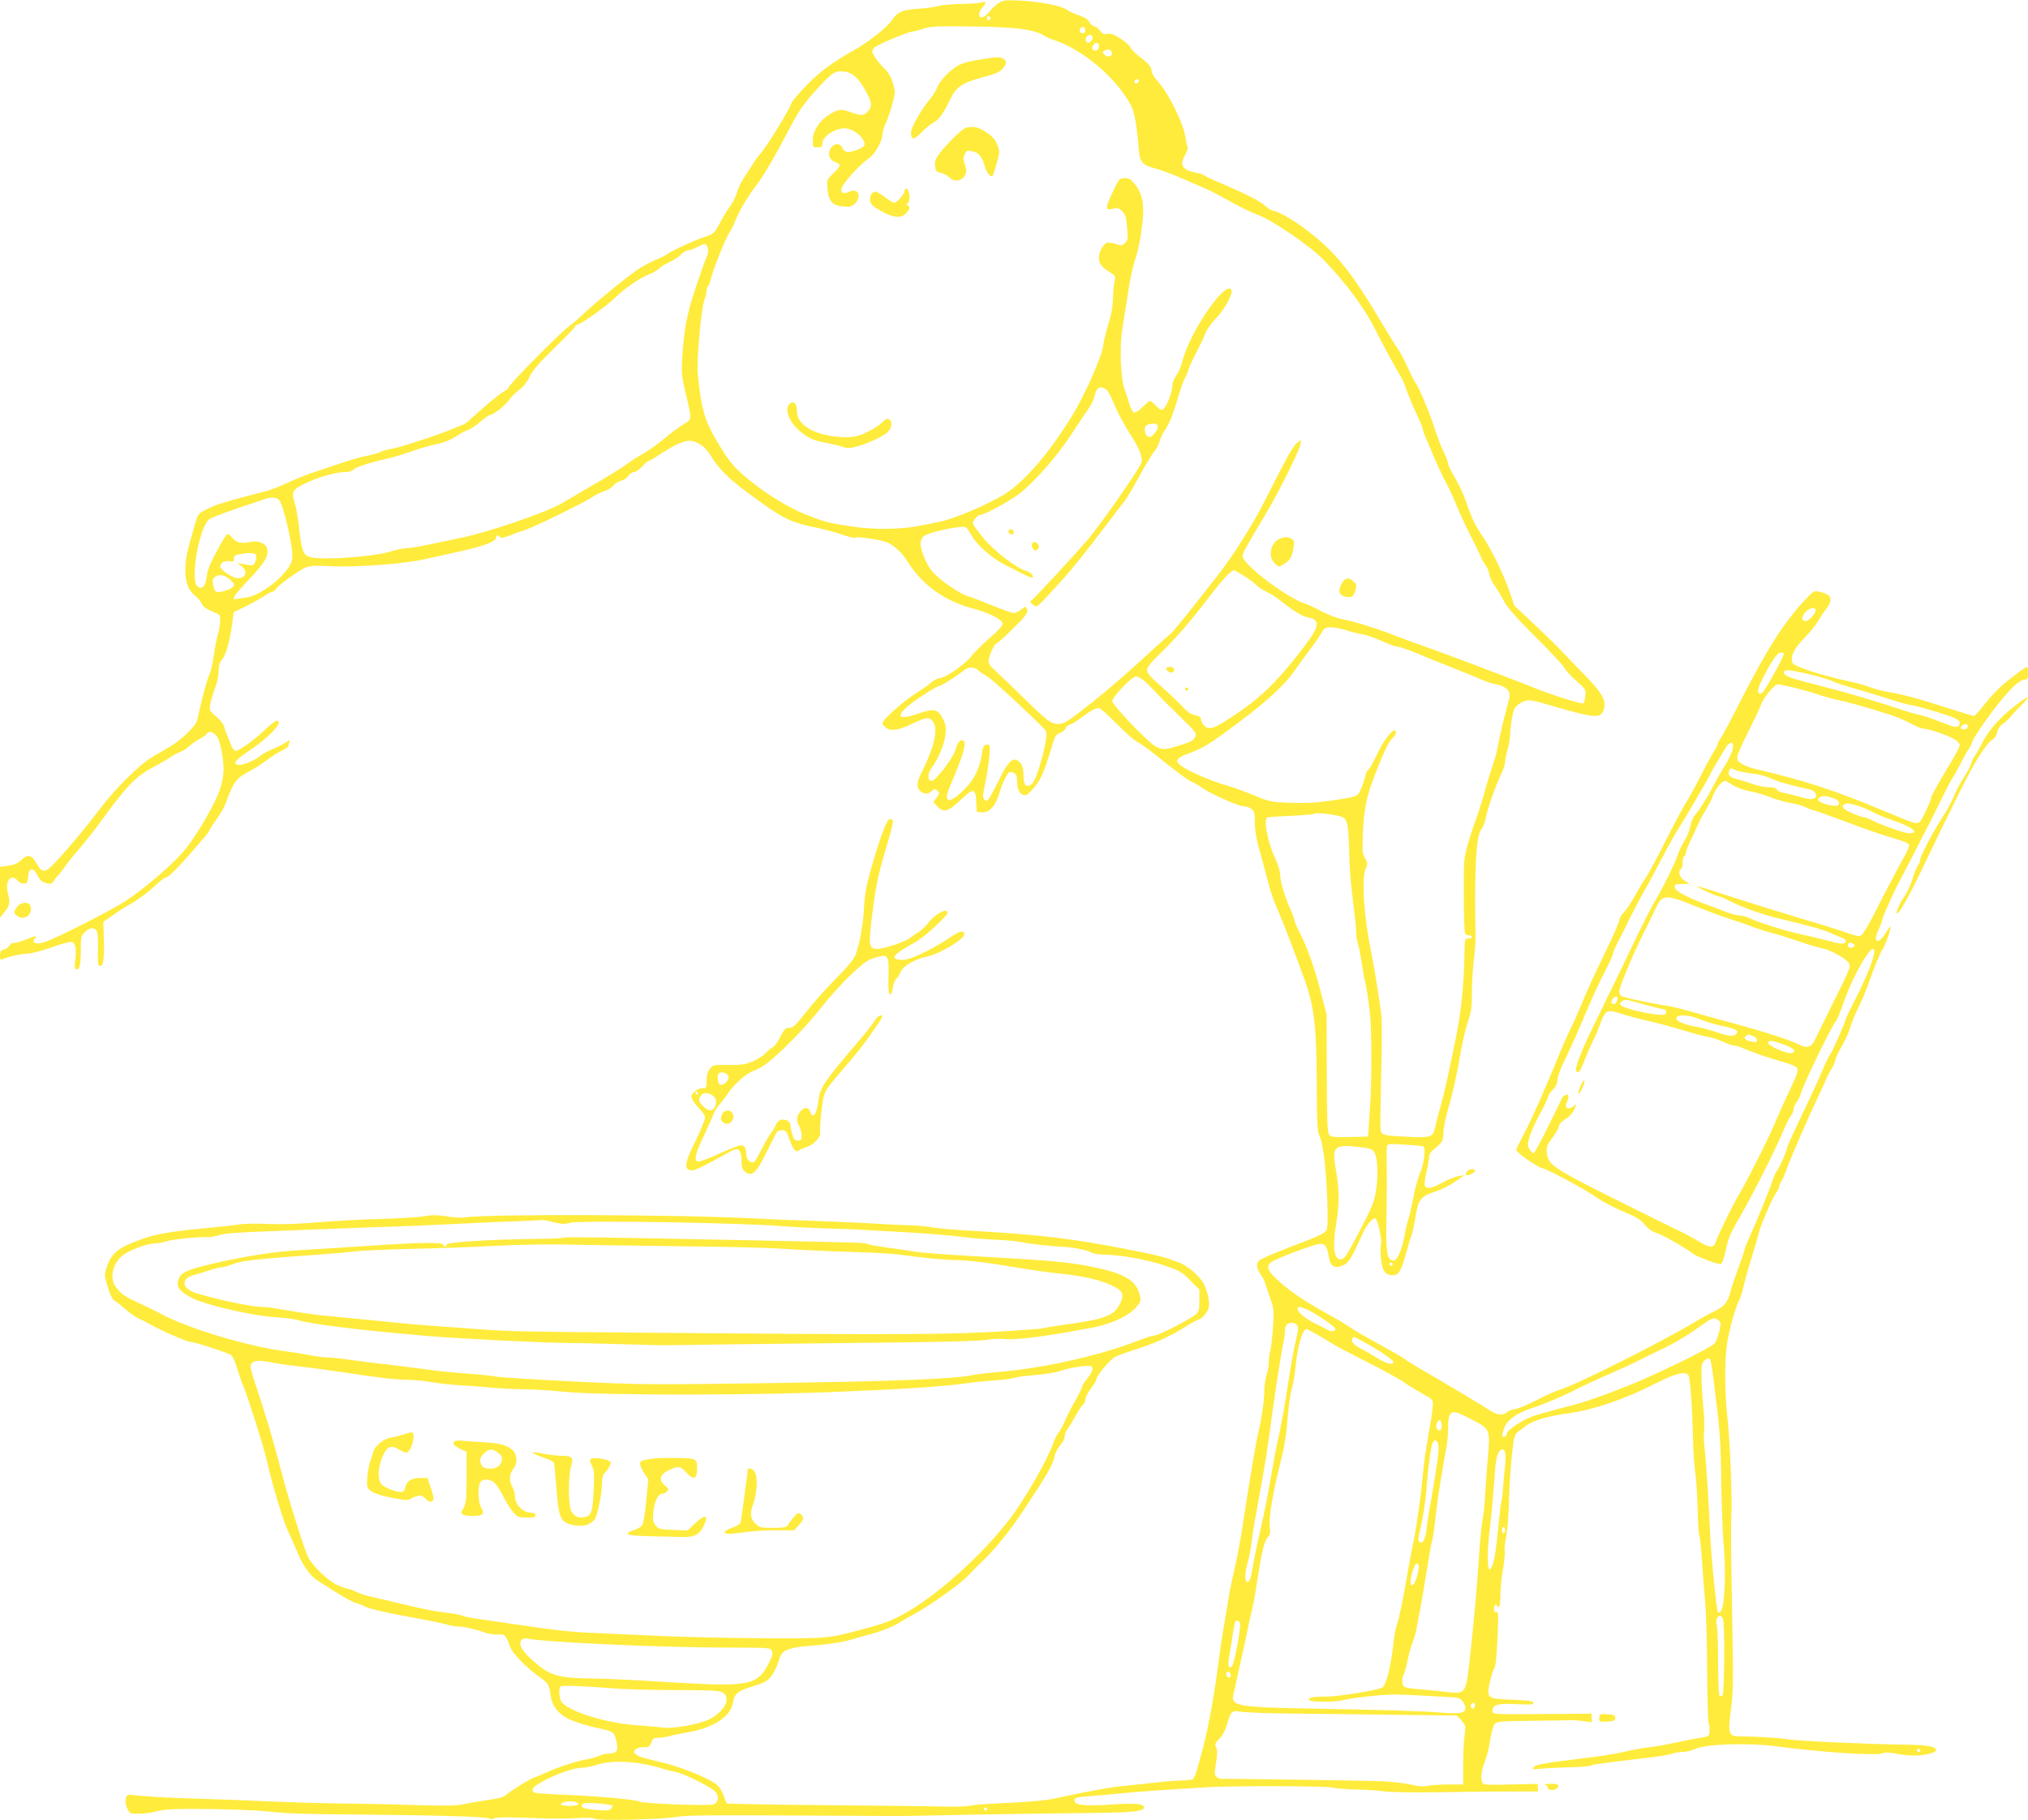 <?xml version="1.0" standalone="no"?>
<!DOCTYPE svg PUBLIC "-//W3C//DTD SVG 20010904//EN"
 "http://www.w3.org/TR/2001/REC-SVG-20010904/DTD/svg10.dtd">
<svg version="1.0" xmlns="http://www.w3.org/2000/svg"
 width="1280pt" height="1149pt" viewBox="0 0 1280 1149"
 preserveAspectRatio="xMidYMid meet">
<g transform="translate(0,1149) scale(0.1,-0.1)"
fill="#ffeb3b" stroke="none">
<path d="M6304 11471 c-18 -11 -44 -35 -59 -55 -31 -40 -65 -48 -65 -16 0 12
9 30 20 42 27 29 25 42 -2 33 -13 -5 -70 -9 -128 -10 -58 -1 -121 -6 -140 -12
-19 -6 -77 -14 -129 -18 -106 -7 -135 -19 -171 -72 -31 -46 -141 -133 -230
-184 -145 -82 -218 -135 -307 -225 -50 -51 -94 -103 -98 -116 -13 -39 -141
-252 -187 -307 -24 -29 -52 -67 -62 -85 -10 -17 -34 -53 -52 -81 -18 -27 -37
-68 -43 -91 -6 -22 -24 -59 -40 -82 -17 -22 -44 -66 -61 -98 -41 -78 -44 -81
-103 -100 -63 -20 -216 -91 -237 -109 -8 -7 -40 -23 -70 -35 -30 -11 -83 -40
-117 -63 -67 -45 -284 -223 -346 -284 -21 -20 -62 -55 -92 -78 -65 -51 -375
-365 -375 -381 0 -6 -10 -15 -23 -21 -24 -11 -116 -87 -202 -165 -29 -27 -55
-48 -59 -48 -4 0 -28 -10 -54 -21 -77 -35 -354 -127 -408 -134 -27 -4 -55 -12
-62 -18 -7 -5 -43 -16 -80 -23 -37 -7 -105 -26 -152 -42 -47 -16 -122 -41
-167 -56 -45 -14 -126 -45 -180 -70 -54 -25 -116 -50 -138 -55 -258 -67 -319
-85 -372 -112 -62 -30 -62 -30 -82 -97 -51 -173 -61 -220 -61 -292 0 -81 18
-125 66 -165 14 -11 30 -31 37 -45 12 -24 31 -36 89 -59 24 -9 28 -16 28 -49
0 -21 -7 -61 -15 -88 -8 -27 -20 -87 -26 -134 -6 -47 -19 -101 -28 -120 -15
-29 -52 -171 -76 -285 -8 -38 -102 -129 -178 -172 -31 -18 -81 -47 -111 -65
-74 -43 -232 -200 -324 -323 -83 -110 -197 -247 -281 -337 -65 -70 -85 -72
-119 -11 -31 57 -56 63 -96 25 -23 -22 -45 -32 -83 -37 l-53 -7 0 -160 0 -161
30 38 c33 41 35 56 19 118 -19 78 22 126 64 76 11 -12 27 -19 40 -17 18 2 23
10 25 46 4 56 34 59 59 5 13 -27 27 -40 52 -47 30 -9 36 -7 50 13 9 13 25 33
36 45 11 12 29 35 39 51 11 17 49 64 85 105 36 42 100 122 141 179 160 221
218 281 333 341 34 18 81 45 104 61 22 15 52 30 65 34 12 4 37 20 53 35 17 15
46 36 65 45 19 10 39 24 43 31 13 23 44 16 66 -15 22 -31 44 -145 42 -221 -1
-25 -10 -75 -22 -111 -26 -82 -135 -273 -214 -374 -68 -87 -253 -248 -386
-335 -85 -56 -423 -228 -503 -256 -56 -20 -94 -6 -64 24 18 18 0 15 -66 -12
-33 -13 -65 -22 -72 -19 -7 2 -17 -4 -23 -15 -6 -11 -22 -23 -36 -26 -20 -5
-25 -13 -25 -37 0 -26 3 -30 18 -24 39 17 119 35 157 35 22 0 91 18 152 40 62
22 119 37 127 34 23 -9 29 -40 21 -110 -5 -53 -4 -64 8 -64 20 0 27 31 27 128
0 75 2 85 25 107 13 14 33 25 43 25 37 0 44 -24 40 -131 -2 -73 0 -103 9 -106
24 -8 32 35 29 155 l-4 122 52 37 c28 20 72 49 97 63 64 35 135 87 188 138 25
23 51 42 58 42 14 0 75 60 153 150 25 29 62 72 82 95 21 23 38 46 38 50 0 4
20 36 45 70 24 34 51 80 58 101 54 146 66 162 170 215 20 11 61 38 90 59 28
22 71 50 95 61 23 11 42 25 42 29 0 5 3 16 7 26 6 16 3 15 -23 -3 -17 -12 -53
-30 -82 -41 -28 -11 -65 -31 -81 -45 -35 -29 -111 -60 -137 -55 -38 7 -21 28
79 96 125 85 212 182 163 182 -8 0 -40 -25 -73 -56 -64 -63 -164 -134 -186
-134 -8 0 -20 15 -27 33 -7 17 -18 46 -25 62 -8 17 -17 43 -20 58 -4 15 -25
42 -46 59 -21 17 -41 38 -44 47 -5 17 12 86 39 156 8 22 15 62 16 89 0 38 6
56 23 75 24 27 49 120 64 236 l8 60 81 40 c44 22 93 50 110 61 16 12 39 25 52
28 12 4 22 11 22 15 0 14 144 120 186 137 32 13 60 15 154 10 167 -9 483 15
610 46 25 6 92 21 150 33 205 44 290 74 290 100 0 18 12 19 27 4 7 -7 27 -3
69 14 33 13 71 27 86 31 39 9 373 172 422 205 23 16 59 34 81 41 22 7 48 23
57 36 10 12 32 25 48 29 17 4 38 18 46 31 9 13 25 24 36 24 11 0 34 16 51 35
17 19 35 35 40 35 6 0 34 16 63 36 105 69 166 96 205 91 47 -6 93 -40 124 -92
48 -80 112 -145 230 -232 234 -173 263 -188 456 -228 41 -9 107 -27 147 -41
40 -14 77 -22 83 -18 15 9 169 -15 204 -32 43 -21 90 -66 121 -116 93 -149
234 -251 410 -298 105 -28 188 -70 192 -95 2 -14 -22 -41 -84 -95 -48 -41 -99
-93 -115 -114 -35 -47 -162 -136 -195 -136 -13 0 -38 -13 -56 -28 -18 -16 -67
-50 -108 -76 -80 -52 -200 -161 -200 -182 0 -8 11 -21 25 -30 32 -21 78 -13
160 26 90 42 107 45 130 19 40 -44 15 -160 -71 -331 -29 -57 -30 -89 -6 -111
24 -22 50 -22 74 0 17 15 20 15 35 1 14 -15 14 -19 -6 -44 l-21 -27 21 -23
c46 -49 70 -42 166 49 67 63 81 59 85 -25 l3 -63 33 -3 c44 -4 87 41 108 117
18 62 48 126 64 136 5 3 19 1 30 -5 16 -8 20 -21 20 -59 0 -50 20 -81 53 -81
9 0 36 25 60 56 42 53 60 98 119 293 7 23 19 37 39 45 16 6 32 18 35 28 3 9
15 20 27 24 12 3 45 23 72 44 61 45 89 60 110 60 9 0 60 -44 113 -99 53 -54
113 -106 132 -116 19 -10 62 -40 95 -66 151 -121 227 -178 248 -185 12 -3 42
-21 67 -39 54 -38 228 -115 261 -115 14 0 35 -7 47 -16 19 -13 22 -24 22 -87
0 -46 10 -104 26 -162 14 -49 36 -130 49 -180 26 -99 39 -140 66 -200 33 -75
113 -282 175 -455 59 -165 74 -291 75 -668 1 -229 4 -286 16 -309 23 -43 42
-199 50 -398 4 -128 3 -187 -5 -202 -8 -14 -45 -34 -109 -59 -199 -75 -298
-117 -316 -132 -21 -18 -16 -50 12 -91 10 -14 21 -35 24 -46 3 -11 18 -53 32
-94 25 -70 27 -81 20 -185 -4 -61 -11 -129 -17 -151 -6 -22 -10 -55 -10 -74 1
-19 -5 -54 -13 -78 -8 -24 -15 -68 -15 -98 0 -63 -16 -175 -35 -255 -16 -64
-55 -294 -96 -565 -15 -104 -40 -237 -54 -295 -13 -58 -29 -132 -35 -165 -5
-33 -19 -114 -30 -180 -12 -66 -25 -151 -30 -190 -35 -272 -66 -450 -106 -605
-41 -155 -53 -193 -66 -202 -7 -4 -40 -8 -73 -8 -33 -1 -94 -5 -135 -10 -41
-5 -124 -14 -185 -20 -128 -12 -214 -27 -490 -86 -48 -10 -161 -20 -280 -25
-110 -5 -216 -12 -235 -17 -19 -5 -84 -8 -145 -7 -60 2 -397 6 -749 9 -351 3
-642 9 -647 11 -5 3 -14 24 -21 47 -6 22 -24 53 -40 68 -35 36 -216 111 -333
140 -149 36 -160 39 -180 54 -29 21 -4 46 47 46 34 0 40 4 49 30 9 26 16 30
47 30 19 0 49 4 66 10 17 5 72 16 121 25 161 28 267 100 282 188 9 56 28 72
127 102 78 25 91 33 117 68 16 23 36 64 44 92 13 43 21 54 51 69 20 9 64 19
98 22 153 12 246 25 311 44 39 12 86 25 105 30 67 16 160 52 195 76 20 13 50
31 68 40 96 47 307 195 364 254 34 36 70 72 79 80 90 84 184 199 280 345 142
214 181 281 189 328 3 20 19 53 35 71 17 19 30 45 30 58 0 14 9 37 21 52 11
14 34 52 51 84 17 31 37 61 44 65 8 4 14 19 14 32 0 13 16 44 35 69 19 26 35
52 35 60 0 21 87 124 119 141 16 8 73 28 127 46 122 38 216 81 314 142 41 26
79 47 85 47 16 0 52 40 63 70 10 28 -5 107 -30 155 -28 51 -101 114 -159 136
-95 36 -140 47 -349 87 -336 65 -531 88 -955 112 -99 5 -209 15 -245 21 -36 7
-103 13 -150 14 -47 1 -123 5 -170 8 -81 6 -507 24 -580 25 -19 0 -120 5 -225
10 -468 25 -1695 29 -1827 7 -22 -4 -75 -1 -119 6 -62 10 -92 10 -143 1 -35
-7 -160 -14 -277 -17 -118 -3 -293 -13 -389 -21 -112 -10 -225 -14 -313 -11
-76 4 -162 2 -190 -3 -29 -5 -131 -16 -227 -25 -202 -19 -296 -35 -392 -70
-142 -51 -185 -86 -214 -173 -17 -53 -16 -55 7 -129 15 -49 30 -78 43 -85 12
-6 42 -30 68 -53 26 -23 64 -50 85 -59 21 -9 49 -24 63 -32 55 -33 238 -114
256 -114 28 0 249 -71 265 -86 9 -8 24 -42 34 -77 10 -34 28 -87 41 -117 33
-80 128 -383 148 -470 38 -167 105 -387 138 -455 14 -27 35 -77 49 -110 36
-91 83 -160 131 -191 115 -76 231 -144 246 -144 7 0 30 -9 50 -19 37 -19 147
-44 357 -81 55 -10 125 -25 155 -33 30 -9 67 -15 81 -15 32 1 119 -19 173 -39
22 -8 58 -13 80 -11 43 3 48 -2 77 -81 15 -40 102 -129 183 -187 59 -42 61
-45 71 -117 10 -72 56 -126 136 -158 36 -15 101 -34 145 -44 119 -26 120 -27
134 -84 15 -62 4 -81 -47 -81 -19 0 -46 -6 -61 -14 -15 -7 -47 -17 -72 -21
-64 -10 -191 -51 -265 -86 -35 -16 -67 -29 -71 -29 -13 0 -147 -82 -175 -107
-19 -18 -47 -26 -125 -37 -54 -8 -124 -20 -154 -27 -40 -8 -118 -10 -290 -4
-129 4 -345 9 -480 10 -135 2 -346 8 -470 14 -124 6 -315 13 -425 16 -209 6
-288 11 -392 21 -61 7 -62 6 -69 -21 -4 -17 -1 -39 9 -61 16 -33 19 -34 74
-34 32 0 83 7 113 16 39 11 102 15 220 15 178 0 407 -8 480 -16 112 -13 211
-17 585 -20 482 -4 793 -13 815 -25 10 -6 21 -5 27 1 6 6 67 8 164 5 172 -6
208 -7 244 -6 14 0 35 0 48 0 12 0 56 2 97 4 41 2 80 0 87 -6 16 -13 419 -4
513 12 72 12 131 13 1365 6 39 -1 230 3 425 7 195 4 522 9 725 11 363 3 435 9
435 37 0 22 -53 27 -196 18 -162 -11 -232 -6 -241 17 -9 24 4 29 100 36 51 3
137 11 192 17 86 9 268 22 550 39 160 9 732 8 780 -2 28 -6 100 -12 160 -13
61 -1 139 -6 175 -12 37 -5 185 -7 345 -5 154 3 357 5 451 5 l172 0 -2 24 -1
24 -160 -4 c-88 -3 -168 -2 -177 1 -25 8 -24 79 3 141 11 26 27 88 34 137 8
52 21 96 30 105 13 14 50 16 233 18 119 1 226 3 237 4 11 1 48 -1 81 -5 l62
-8 -2 27 -1 27 -245 -2 c-382 -3 -380 -3 -380 19 0 40 33 49 152 43 92 -4 110
-3 106 9 -3 11 -35 15 -131 19 -164 6 -166 8 -143 114 10 42 21 78 26 81 10 6
18 85 24 247 4 98 2 116 -10 111 -10 -4 -14 3 -14 21 0 14 5 26 10 26 6 0 10
-5 10 -11 0 -5 5 -7 10 -4 6 3 10 37 10 76 0 38 7 110 16 161 9 50 14 103 11
116 -3 14 2 54 9 91 8 36 16 136 18 221 2 85 10 215 18 289 13 122 17 136 39
152 13 10 36 27 50 38 42 32 137 61 254 77 168 22 366 89 570 193 121 62 184
77 202 49 11 -17 23 -183 28 -383 2 -88 9 -196 16 -240 6 -44 12 -146 14 -227
2 -81 6 -152 10 -158 4 -6 11 -77 17 -158 5 -81 14 -196 20 -257 6 -60 12
-257 13 -438 1 -180 5 -330 9 -334 3 -3 6 -23 6 -44 0 -41 1 -41 -80 -53 -19
-3 -78 -15 -130 -26 -52 -12 -129 -25 -170 -30 -41 -5 -111 -17 -155 -28 -44
-11 -141 -27 -215 -36 -298 -36 -342 -44 -359 -61 -15 -15 -11 -16 54 -10 39
4 120 7 180 9 61 1 116 5 123 10 12 7 78 16 372 51 63 7 128 18 143 24 16 6
45 11 66 11 21 0 60 9 85 21 70 30 333 38 506 15 278 -37 625 -60 670 -45 20
8 46 7 86 -1 31 -7 82 -12 113 -13 61 0 141 18 141 33 0 24 -51 34 -185 36
-235 3 -683 23 -749 34 -55 9 -202 18 -314 19 -61 1 -67 23 -47 170 14 100 15
175 9 531 -9 480 -10 614 -6 690 6 103 -9 475 -24 610 -19 161 -20 362 -4 474
13 88 53 233 78 281 8 16 21 56 28 90 7 33 30 112 49 175 20 63 40 131 44 150
11 49 86 226 111 260 11 15 20 34 20 42 0 8 5 19 10 24 6 6 23 46 39 90 31 83
141 336 191 439 16 33 41 87 55 120 14 32 32 66 39 75 7 8 16 29 19 45 3 17
21 57 41 89 19 32 43 84 52 115 9 31 31 85 49 121 18 36 47 103 64 150 39 111
81 212 94 228 14 17 57 142 49 142 -4 0 -19 -21 -34 -45 -27 -45 -58 -60 -58
-27 0 9 9 37 20 61 11 24 20 49 20 56 0 12 76 181 103 230 6 11 43 83 83 160
39 77 86 167 103 200 17 33 56 112 87 175 31 63 61 122 68 130 7 8 30 49 51
90 20 41 43 82 50 90 7 8 19 32 26 53 7 21 62 103 121 182 104 138 172 205
210 205 14 0 18 8 18 40 0 22 -3 40 -6 40 -9 0 -62 -39 -137 -99 -38 -31 -95
-91 -128 -133 -33 -43 -64 -78 -70 -78 -5 0 -78 22 -162 49 -188 61 -282 86
-371 101 -38 6 -92 20 -120 31 -28 11 -91 29 -141 39 -183 40 -343 93 -352
117 -15 38 10 89 77 157 37 39 75 85 83 102 9 17 32 52 52 78 49 64 37 93 -44
111 -31 7 -36 3 -88 -51 -136 -147 -241 -312 -413 -650 -53 -105 -106 -204
-118 -221 -12 -17 -22 -36 -22 -43 0 -7 -8 -24 -19 -38 -10 -15 -51 -89 -90
-166 -39 -76 -80 -150 -91 -165 -10 -15 -67 -121 -125 -235 -58 -115 -116
-222 -129 -240 -13 -17 -42 -65 -64 -107 -23 -41 -55 -90 -72 -107 -16 -18
-30 -41 -30 -52 0 -12 -43 -110 -96 -218 -53 -108 -114 -241 -135 -295 -22
-54 -55 -129 -74 -167 -19 -37 -54 -117 -78 -177 -89 -218 -170 -400 -218
-490 -27 -51 -49 -97 -49 -101 0 -17 123 -104 164 -116 53 -16 270 -134 349
-189 34 -24 108 -63 165 -86 80 -34 109 -51 132 -81 21 -26 46 -44 79 -55 42
-14 164 -83 231 -132 24 -17 142 -62 167 -63 13 0 26 38 43 121 6 31 28 85 49
120 89 150 238 440 306 599 20 47 43 92 51 101 8 8 14 25 14 36 0 11 9 31 19
45 11 13 23 38 27 54 11 48 193 425 220 455 8 9 28 56 44 104 66 194 200 420
200 337 0 -37 -50 -163 -114 -289 -36 -70 -66 -132 -66 -136 0 -14 -83 -203
-101 -227 -9 -14 -33 -64 -52 -110 -20 -47 -76 -170 -126 -273 -50 -104 -91
-194 -91 -202 0 -17 -48 -126 -64 -145 -7 -8 -21 -39 -30 -68 -16 -50 -112
-284 -156 -380 -11 -23 -20 -47 -20 -53 0 -6 -16 -55 -36 -108 -20 -53 -43
-120 -50 -149 -20 -74 -38 -98 -102 -129 -32 -15 -86 -45 -122 -67 -204 -123
-754 -400 -855 -429 -27 -8 -94 -38 -147 -66 -54 -28 -116 -54 -138 -57 -22
-4 -45 -13 -51 -20 -17 -21 -62 -17 -100 9 -38 26 -313 190 -434 260 -44 25
-92 55 -106 66 -15 11 -92 56 -172 99 -79 44 -160 90 -178 104 -19 14 -81 51
-139 83 -134 74 -222 132 -296 196 -93 81 -102 113 -40 143 91 43 271 107 293
104 31 -4 39 -17 50 -83 10 -62 39 -77 94 -51 33 16 51 46 123 206 24 52 61
94 77 88 16 -6 45 -150 35 -167 -4 -5 -3 -42 0 -82 8 -82 26 -109 74 -109 39
0 52 22 84 137 14 50 30 103 36 118 6 15 17 68 25 118 17 107 31 124 130 157
33 11 87 38 120 61 l60 41 -40 -7 c-22 -4 -67 -22 -101 -41 -67 -37 -101 -43
-111 -18 -3 9 1 49 11 88 9 39 16 81 16 94 0 12 10 30 22 40 61 48 68 60 68
109 0 26 13 93 29 148 33 116 53 205 81 366 11 63 31 148 45 189 21 61 25 92
25 182 0 60 6 152 12 206 7 53 12 124 11 157 -8 415 4 634 37 670 10 11 23 45
29 77 10 55 63 204 101 284 11 22 20 52 20 66 0 13 7 47 15 74 8 27 15 69 16
94 0 25 6 74 13 110 10 56 17 68 45 87 41 28 64 29 149 4 346 -102 372 -103
388 -24 9 46 -25 101 -123 201 -49 49 -110 113 -138 143 -27 30 -108 109 -178
175 l-128 120 -33 94 c-38 109 -112 260 -166 340 -50 74 -72 120 -104 216 -15
45 -47 114 -71 155 -25 41 -45 82 -45 92 0 10 -12 41 -26 69 -14 28 -41 97
-59 152 -34 105 -99 260 -119 286 -7 8 -30 53 -51 100 -21 47 -47 96 -57 110
-11 14 -61 95 -112 180 -194 326 -293 446 -484 589 -77 58 -172 111 -199 111
-7 0 -27 13 -45 29 -39 33 -112 71 -263 136 -61 26 -116 51 -123 57 -7 6 -33
15 -59 19 -82 16 -100 49 -62 113 11 19 18 39 15 44 -3 5 -10 38 -16 75 -13
82 -105 268 -167 337 -24 26 -43 55 -43 65 0 29 -19 54 -75 95 -29 22 -56 49
-60 60 -4 11 -32 36 -62 56 -43 27 -63 34 -85 30 -22 -4 -31 0 -43 18 -9 13
-26 27 -38 30 -12 3 -26 15 -32 28 -7 15 -27 28 -62 40 -28 9 -64 25 -80 37
-34 25 -182 53 -308 58 -76 3 -95 1 -121 -16z m-52 -96 c0 -5 -5 -11 -11 -13
-6 -2 -11 4 -11 13 0 9 5 15 11 13 6 -2 11 -8 11 -13z m218 -71 c47 -8 96 -23
110 -33 14 -10 43 -24 65 -31 190 -61 406 -245 496 -421 20 -41 36 -132 46
-266 6 -87 22 -105 107 -127 32 -9 90 -30 130 -47 39 -17 98 -42 131 -56 74
-31 106 -47 223 -112 52 -29 123 -63 158 -76 94 -34 334 -198 420 -287 138
-143 257 -303 322 -435 42 -84 151 -285 163 -299 5 -6 23 -47 38 -90 16 -44
45 -113 65 -154 20 -41 36 -80 36 -87 0 -7 6 -27 14 -45 8 -18 35 -82 61 -143
26 -60 63 -137 81 -170 18 -33 45 -92 59 -130 15 -38 56 -126 91 -195 35 -69
64 -129 64 -132 0 -4 11 -24 25 -44 14 -20 25 -47 25 -59 0 -13 15 -45 34 -72
19 -27 45 -72 60 -101 18 -35 78 -103 194 -219 93 -92 176 -182 185 -198 8
-17 43 -54 76 -83 58 -51 61 -55 57 -93 -2 -22 -7 -44 -12 -49 -8 -8 -217 58
-324 103 -50 20 -69 28 -120 47 -25 10 -94 36 -155 59 -118 46 -375 141 -465
172 -30 11 -95 35 -145 54 -118 45 -244 84 -314 96 -31 6 -87 28 -126 48 -38
21 -88 44 -110 51 -106 33 -371 232 -391 292 -3 9 3 31 13 48 10 17 29 51 43
75 14 25 53 91 87 147 78 129 211 396 220 439 l6 32 -26 -19 c-25 -18 -59 -78
-211 -379 -73 -143 -198 -341 -293 -461 -187 -239 -277 -351 -297 -367 -11 -9
-46 -40 -76 -67 -30 -28 -91 -83 -135 -123 -119 -108 -243 -213 -356 -299 -84
-65 -107 -78 -137 -78 -49 0 -65 12 -223 166 -74 72 -153 148 -176 169 -30 25
-43 45 -43 63 0 30 38 112 52 112 5 0 52 42 103 93 76 75 93 98 88 115 -7 27
-9 27 -40 2 -14 -11 -34 -20 -45 -20 -10 0 -69 21 -131 46 -62 26 -132 53
-157 60 -54 16 -173 98 -222 152 -38 42 -78 135 -78 181 0 15 8 36 19 45 29
26 245 73 268 57 5 -3 21 -27 36 -52 37 -65 126 -142 213 -186 42 -21 96 -48
121 -61 25 -13 47 -21 49 -19 11 11 -11 36 -36 42 -58 13 -207 127 -275 210
-36 44 -65 85 -65 90 0 18 31 55 46 55 30 0 201 94 259 142 102 86 229 232
313 360 44 68 94 142 111 166 17 23 35 61 40 84 11 45 24 58 53 50 25 -6 40
-30 77 -119 16 -40 57 -114 89 -165 71 -110 90 -164 72 -199 -43 -79 -257
-384 -330 -470 -93 -109 -351 -388 -363 -392 -14 -6 23 -38 38 -34 6 1 58 54
116 118 97 105 163 186 355 439 35 47 72 95 83 107 10 12 51 81 91 155 40 73
83 144 95 158 13 14 28 42 33 62 6 21 20 51 31 67 29 41 54 101 86 211 15 52
36 110 46 128 10 18 19 39 19 46 0 7 20 51 45 99 25 48 53 106 61 129 8 23 39
67 69 99 60 62 113 165 95 183 -46 46 -266 -281 -309 -461 -7 -28 -23 -66 -37
-84 -13 -18 -24 -45 -24 -59 0 -38 -30 -122 -51 -145 -19 -19 -19 -19 -52 13
-18 18 -36 32 -40 32 -3 0 -24 -18 -46 -40 -23 -23 -45 -38 -54 -34 -8 3 -21
28 -30 57 -8 29 -22 70 -30 92 -24 65 -32 274 -13 380 8 50 24 152 36 227 11
76 29 163 40 195 26 80 37 133 50 241 14 116 2 185 -44 245 -27 35 -38 42 -67
42 -33 0 -35 -3 -72 -79 -55 -114 -54 -130 8 -111 14 4 29 -1 46 -17 22 -20
27 -36 33 -103 6 -71 5 -80 -13 -98 -18 -19 -23 -19 -60 -7 -22 7 -46 10 -55
7 -24 -9 -50 -57 -50 -92 0 -39 15 -59 67 -92 36 -23 39 -27 32 -56 -4 -18 -9
-68 -10 -112 -2 -53 -12 -108 -30 -163 -14 -45 -29 -106 -32 -135 -8 -66 -114
-306 -191 -433 -151 -249 -316 -438 -445 -512 -126 -72 -306 -147 -397 -166
-47 -9 -107 -22 -135 -27 -104 -21 -278 -23 -402 -5 -164 24 -191 31 -312 80
-121 48 -277 148 -394 251 -61 54 -90 91 -148 186 -93 154 -112 219 -135 449
-8 81 21 405 41 463 8 23 15 52 15 64 0 12 4 24 9 28 5 3 12 20 16 38 10 51
94 263 119 299 12 18 29 54 39 79 22 57 75 147 130 218 45 58 117 181 217 373
46 88 83 142 145 212 104 116 129 136 171 136 61 0 102 -29 145 -102 54 -91
58 -120 25 -153 -28 -28 -41 -27 -123 2 -46 17 -69 12 -126 -25 -58 -39 -97
-101 -97 -156 0 -44 1 -46 30 -46 25 0 30 4 30 23 0 45 77 97 143 97 39 0 97
-37 116 -74 18 -32 6 -47 -48 -65 -51 -17 -70 -14 -83 14 -15 33 -52 33 -74 0
-23 -35 -11 -74 26 -87 17 -5 30 -15 30 -22 0 -7 -18 -30 -41 -51 -41 -40 -41
-41 -36 -99 7 -77 33 -105 102 -110 40 -3 52 0 72 20 43 43 19 99 -33 75 -39
-17 -54 -14 -54 14 0 27 112 154 175 196 38 27 85 110 85 152 0 15 9 45 19 65
10 21 29 74 41 118 22 78 22 83 6 138 -12 41 -28 69 -55 94 -21 21 -48 53 -60
73 -20 35 -20 37 -4 57 17 19 211 101 244 103 8 0 38 8 68 18 47 15 86 17 305
14 166 -2 280 -9 336 -19z m380 -4 c0 -11 -6 -20 -13 -20 -19 0 -27 10 -20 26
8 21 33 17 33 -6z m45 -40 c7 -12 -12 -40 -27 -40 -16 0 -21 32 -7 41 18 12
26 11 34 -1z m39 -49 c9 -14 -4 -41 -19 -41 -21 0 -28 19 -15 35 14 17 26 19
34 6z m84 -54 c5 -24 -26 -33 -46 -13 -15 15 -15 18 -2 26 21 14 44 8 48 -13z
m170 -179 c-6 -18 -28 -21 -28 -4 0 9 7 16 16 16 9 0 14 -5 12 -12z m-2724
-1044 c9 -24 7 -43 -8 -77 -8 -18 -38 -101 -66 -185 -54 -162 -74 -265 -84
-442 -6 -91 -3 -119 20 -215 43 -182 43 -170 -10 -202 -26 -16 -83 -58 -126
-94 -44 -36 -103 -78 -132 -94 -29 -16 -75 -45 -103 -66 -27 -20 -122 -79
-209 -129 -88 -51 -177 -103 -200 -117 -81 -52 -463 -183 -635 -218 -64 -13
-159 -33 -211 -44 -52 -12 -111 -21 -130 -21 -19 0 -63 -9 -98 -20 -112 -35
-433 -58 -514 -37 -43 11 -55 42 -68 166 -7 63 -18 135 -26 160 -26 87 -22 97
55 136 82 41 199 75 257 75 24 0 47 6 54 15 13 15 100 44 215 70 39 9 106 29
150 45 44 16 114 37 156 45 51 11 94 28 129 51 28 19 62 37 75 40 13 3 46 26
75 50 28 24 56 44 62 44 20 0 99 62 121 95 13 19 42 48 64 64 26 19 50 49 66
83 19 41 59 86 156 181 72 69 131 131 131 136 0 6 6 11 13 11 20 0 193 123
243 174 52 52 157 124 204 141 25 9 56 27 70 40 14 13 45 32 70 43 25 11 56
31 69 46 14 14 34 26 45 26 12 1 37 9 56 20 43 24 56 24 64 4z m2844 -1135 c2
-9 -8 -30 -22 -45 -20 -24 -28 -27 -43 -18 -11 7 -18 23 -18 40 0 21 6 30 25
35 36 10 54 6 58 -12z m-5546 -466 c18 -21 54 -152 75 -272 10 -63 11 -91 3
-116 -28 -84 -189 -213 -282 -226 -29 -4 -59 -9 -67 -10 -35 -10 -13 25 79
121 101 107 127 150 116 196 -9 36 -57 54 -109 42 -53 -12 -87 -3 -113 29 -11
15 -26 23 -32 19 -6 -4 -36 -53 -66 -109 -40 -75 -57 -118 -62 -160 -7 -59
-29 -82 -58 -58 -48 40 12 376 75 423 13 10 92 40 174 68 83 28 161 54 175 59
41 15 76 12 92 -6z m-145 -349 c3 -8 0 -27 -6 -41 -10 -23 -16 -25 -50 -19
-22 3 -48 9 -58 12 -10 3 -3 -3 15 -15 49 -32 38 -81 -18 -81 -31 0 -110 53
-110 74 0 23 28 39 58 33 24 -5 28 -3 28 16 -1 17 6 23 34 28 66 12 100 10
107 -7z m6239 -132 c32 -21 66 -47 74 -56 7 -10 36 -28 62 -41 27 -13 63 -35
81 -50 79 -64 144 -105 177 -111 85 -16 82 -53 -15 -181 -186 -245 -293 -345
-517 -485 -64 -39 -92 -44 -117 -19 -12 12 -21 29 -21 40 0 14 -10 21 -36 26
-25 4 -49 20 -80 54 -24 26 -84 83 -134 127 -68 59 -90 85 -90 104 0 18 21 45
78 100 100 96 195 206 311 358 85 112 141 172 160 172 4 0 34 -17 67 -38z
m-6404 -21 c28 -25 30 -31 19 -45 -15 -18 -86 -40 -106 -32 -7 2 -16 21 -20
42 -5 30 -3 41 11 51 28 21 61 15 96 -16z m10008 -192 c0 -21 -42 -69 -60 -69
-30 0 -33 18 -10 50 21 30 70 43 70 19z m-2962 -128 c31 -10 77 -22 101 -25
24 -4 78 -22 119 -41 41 -19 83 -35 93 -35 18 0 117 -35 194 -70 22 -9 101
-41 175 -70 74 -29 151 -61 170 -70 19 -10 61 -23 93 -30 63 -13 93 -42 84
-83 -3 -12 -18 -74 -35 -137 -16 -63 -32 -136 -36 -162 -4 -26 -20 -87 -36
-134 -16 -47 -41 -129 -55 -182 -15 -52 -37 -123 -50 -156 -13 -34 -36 -104
-51 -156 -25 -91 -26 -105 -25 -323 0 -125 4 -233 8 -240 4 -6 16 -12 26 -12
9 0 17 -4 17 -10 0 -5 -10 -10 -23 -10 -20 0 -22 -5 -23 -60 -4 -253 -22 -418
-69 -635 -7 -36 -24 -112 -36 -170 -12 -58 -34 -150 -50 -205 -15 -55 -30
-115 -34 -133 -10 -50 -32 -56 -176 -48 -145 7 -157 10 -165 40 -3 12 -1 161
3 331 5 171 6 342 3 380 -7 76 -42 297 -65 410 -47 229 -63 470 -35 532 13 30
13 36 -3 63 -10 16 -18 42 -17 57 2 238 17 321 91 505 49 125 76 178 100 201
11 10 19 24 19 32 0 49 -70 -33 -119 -138 -21 -45 -45 -88 -54 -96 -9 -7 -17
-21 -17 -30 0 -9 -11 -43 -24 -76 -28 -68 -15 -62 -206 -91 -83 -12 -153 -15
-245 -12 -126 5 -133 6 -240 51 -60 25 -137 52 -170 61 -74 19 -235 88 -275
118 -48 35 -39 52 43 82 98 37 132 58 325 203 168 126 284 233 339 314 17 24
61 85 98 134 37 50 73 102 81 118 12 23 21 27 55 27 22 0 65 -8 97 -19z m2762
-147 c0 -19 -125 -244 -138 -249 -35 -13 -35 15 1 87 57 114 94 168 117 168
11 0 20 -3 20 -6z m-5075 -114 c11 -10 34 -24 50 -33 28 -14 352 -316 366
-341 20 -36 -56 -317 -92 -339 -32 -20 -49 -1 -49 53 0 58 -11 84 -41 101 -30
16 -60 -16 -109 -115 -21 -45 -49 -96 -60 -115 -19 -30 -23 -32 -36 -19 -13
12 -12 27 6 112 11 54 22 130 25 168 4 67 3 69 -18 66 -18 -2 -23 -12 -29 -52
-13 -94 -48 -166 -109 -227 -101 -101 -141 -91 -91 23 83 194 105 269 82 283
-17 11 -37 -12 -49 -58 -16 -54 -125 -197 -152 -197 -25 0 -26 49 0 81 41 53
83 154 89 212 4 51 1 67 -19 104 -32 59 -54 62 -154 28 -128 -45 -148 -18 -46
62 63 48 166 113 180 113 13 0 110 62 155 98 33 26 66 24 101 -8z m5225 -14
c58 -13 125 -33 150 -44 25 -11 88 -32 140 -47 52 -14 149 -44 216 -65 67 -22
130 -40 140 -40 10 0 64 -13 119 -30 178 -52 203 -65 192 -94 -9 -23 -27 -20
-125 19 -49 19 -104 38 -123 41 -19 3 -86 23 -151 45 -159 52 -329 102 -500
145 -167 42 -208 57 -208 78 0 22 26 20 150 -8z m-4183 -48 c20 -18 55 -53 77
-78 23 -24 88 -90 146 -146 100 -97 104 -103 93 -127 -10 -21 -29 -31 -93 -51
-95 -30 -110 -31 -153 -10 -48 24 -277 263 -277 288 1 27 124 156 150 156 11
0 36 -15 57 -32z m4111 -43 c53 -13 122 -33 152 -44 30 -10 82 -24 115 -31 56
-11 177 -45 325 -92 36 -11 93 -36 128 -54 34 -19 71 -34 82 -34 37 0 180 -51
207 -74 27 -24 27 -25 12 -57 -9 -19 -51 -91 -93 -161 -42 -71 -76 -133 -76
-139 0 -18 -52 -132 -69 -152 -20 -23 -22 -23 -216 58 -335 140 -511 197 -839
274 -27 7 -62 21 -78 33 -38 26 -36 33 52 209 37 75 71 147 75 160 14 43 84
129 106 129 11 0 64 -11 117 -25z m1082 -239 c0 -16 -19 -25 -38 -18 -9 3 -10
8 -1 18 15 18 39 18 39 0z m-1483 -142 c-3 -20 -25 -67 -49 -105 -24 -38 -59
-100 -78 -137 -38 -74 -83 -144 -113 -179 -11 -12 -23 -43 -28 -69 -5 -26 -22
-68 -38 -93 -16 -25 -34 -64 -41 -86 -16 -51 -94 -210 -148 -300 -22 -39 -66
-124 -98 -190 -49 -103 -117 -244 -300 -620 -69 -143 -107 -246 -95 -258 16
-16 23 -4 60 88 17 44 39 93 48 110 10 16 28 61 42 99 34 92 43 96 132 67 40
-13 118 -34 173 -46 56 -13 153 -39 216 -58 63 -19 135 -38 159 -42 24 -4 67
-18 95 -31 28 -13 59 -24 69 -24 11 0 33 -6 50 -14 74 -31 182 -69 258 -89 47
-13 87 -29 92 -39 9 -13 -1 -42 -42 -130 -30 -62 -73 -158 -96 -213 -42 -101
-196 -405 -239 -473 -26 -42 -130 -255 -140 -289 -10 -33 -42 -29 -106 11 -30
19 -91 52 -135 72 -44 21 -231 114 -416 206 -368 185 -398 206 -406 280 -4 38
0 49 36 97 23 30 41 63 41 73 0 11 15 27 34 39 34 20 56 46 70 83 7 19 6 19
-13 2 -25 -22 -57 -14 -46 12 4 9 10 28 13 40 4 19 1 23 -13 20 -10 -1 -21
-10 -25 -18 -83 -176 -173 -350 -180 -350 -5 0 -17 11 -26 25 -14 22 -14 29 1
81 9 31 38 96 66 145 27 49 49 96 49 104 0 8 14 28 30 45 21 21 30 41 30 63 0
17 18 68 40 112 41 85 91 195 160 360 23 55 66 147 96 205 30 57 54 110 54
118 0 7 13 39 29 70 17 31 55 108 86 171 31 62 67 130 79 150 13 20 58 103
101 186 43 82 92 172 110 200 46 71 215 360 215 368 0 3 19 36 42 74 22 37 47
78 55 91 7 12 21 22 30 22 12 0 14 -7 10 -36z m15 -135 c12 -6 53 -15 92 -20
67 -8 89 -14 161 -44 34 -15 103 -33 222 -60 12 -3 27 -14 33 -25 8 -15 6 -21
-10 -30 -15 -8 -36 -6 -87 9 -38 11 -84 22 -105 26 -20 3 -39 12 -42 20 -4 10
-20 15 -51 15 -25 0 -71 9 -103 21 -31 11 -76 25 -100 31 -44 10 -59 26 -48
53 7 18 11 18 38 4z m-17 -94 c21 -15 67 -32 109 -40 40 -7 100 -25 133 -39
33 -13 91 -30 129 -36 38 -7 78 -18 89 -25 11 -6 31 -15 45 -18 14 -3 99 -33
190 -67 194 -72 217 -80 333 -115 62 -18 87 -30 87 -42 0 -8 -13 -39 -29 -67
-38 -67 -130 -243 -200 -381 -31 -60 -64 -114 -74 -120 -13 -7 -33 -4 -80 13
-34 13 -168 55 -297 93 -129 39 -327 100 -440 137 -242 79 -257 82 -165 37 39
-18 77 -34 85 -34 8 -1 40 -14 70 -30 71 -37 213 -88 315 -111 170 -40 272
-68 315 -88 25 -11 57 -25 73 -31 15 -6 27 -15 27 -21 0 -22 -32 -22 -108 0
-42 11 -117 30 -167 40 -99 21 -285 79 -333 104 -17 9 -44 16 -59 16 -15 1
-50 9 -78 19 -27 11 -87 33 -132 50 -130 48 -203 88 -203 111 0 17 7 20 48 20
l47 0 -32 20 c-33 20 -45 61 -23 75 6 3 10 21 10 40 0 19 5 37 10 40 6 3 10
13 10 21 0 8 17 52 39 97 21 45 44 93 50 107 6 14 24 45 39 70 15 25 36 66 46
92 15 42 55 88 76 88 4 0 24 -11 45 -25z m642 -86 c28 -10 38 -28 24 -42 -12
-12 -94 5 -119 25 -12 10 -11 14 4 25 17 12 42 10 91 -8z m141 -43 c29 -8 71
-25 95 -39 23 -13 85 -39 137 -57 122 -41 170 -80 99 -80 -30 0 -185 55 -241
85 -14 8 -33 15 -41 15 -9 0 -43 12 -76 26 -58 25 -76 46 -48 57 18 8 18 8 75
-7z m-3265 -68 c51 -12 57 -33 62 -211 2 -81 8 -190 15 -240 6 -51 15 -128 20
-173 6 -44 10 -96 10 -116 0 -20 5 -49 10 -63 6 -15 17 -72 25 -127 9 -55 17
-103 19 -107 5 -7 26 -142 32 -201 12 -112 13 -411 2 -585 l-13 -200 -116 -3
c-99 -2 -118 0 -130 14 -11 14 -14 86 -15 388 l-1 371 -37 143 c-39 153 -86
286 -135 379 -17 32 -31 65 -31 73 0 8 -11 37 -23 65 -36 76 -67 179 -67 222
0 21 -13 65 -30 101 -52 110 -79 260 -47 263 6 1 37 3 67 5 168 8 222 12 227
18 7 7 103 -2 156 -16z m2251 -570 c67 -27 155 -60 196 -73 41 -13 107 -35
145 -50 39 -15 102 -35 140 -45 39 -10 117 -35 174 -54 57 -20 120 -38 140
-42 50 -9 150 -63 169 -92 15 -23 12 -32 -92 -240 -59 -120 -115 -233 -124
-252 -20 -41 -48 -49 -95 -25 -55 28 -224 83 -402 131 -93 25 -217 59 -275 76
-58 17 -127 34 -155 38 -106 16 -281 53 -292 63 -7 5 -13 17 -13 27 0 28 85
233 149 360 32 63 70 141 84 172 38 82 63 83 251 6z m994 -237 c11 -6 11 -10
0 -19 -16 -13 -44 1 -34 17 8 13 16 14 34 2z m-1490 -353 c-2 -13 -11 -24 -20
-26 -21 -4 -24 18 -6 36 19 19 30 14 26 -10z m165 -28 c59 -16 114 -30 122
-30 19 0 29 -20 16 -33 -17 -17 -245 28 -279 56 -11 9 -11 13 4 24 23 17 13
18 137 -17z m358 -95 c33 -14 95 -33 137 -41 88 -18 108 -30 91 -50 -17 -20
-47 -17 -130 12 -41 14 -100 29 -132 34 -59 10 -117 34 -117 49 0 30 74 28
151 -4z m333 -105 c14 -5 26 -17 26 -26 0 -13 -6 -15 -32 -10 -42 8 -58 24
-38 36 18 12 14 12 44 0z m196 -54 c65 -24 85 -48 43 -54 -30 -4 -143 47 -143
64 0 20 26 17 100 -10z m-2277 -643 c17 -10 6 -106 -19 -165 -14 -34 -35 -108
-45 -165 -11 -58 -25 -117 -30 -131 -6 -15 -17 -62 -24 -104 -17 -92 -49 -161
-73 -156 -39 8 -46 51 -41 283 2 121 3 267 1 325 -1 58 0 111 3 118 4 11 28
12 112 6 60 -3 111 -9 116 -11z m-370 -8 c34 -5 51 -13 61 -28 21 -34 27 -147
11 -241 -11 -73 -25 -106 -96 -243 -90 -173 -103 -193 -130 -193 -41 0 -50 89
-24 235 18 101 18 208 0 310 -32 177 -23 185 178 160z m-5118 -471 c50 -12 68
-13 104 -3 59 16 1045 1 1331 -21 74 -6 203 -12 285 -15 83 -2 197 -6 255 -10
58 -4 139 -8 180 -10 171 -9 379 -25 435 -35 33 -5 121 -12 195 -16 74 -3 151
-10 170 -16 33 -9 199 -27 265 -29 53 -2 149 -21 172 -35 12 -8 46 -14 76 -14
99 0 269 -30 381 -67 103 -35 115 -41 168 -96 l58 -58 0 -68 c0 -57 -3 -71
-22 -88 -32 -29 -234 -133 -259 -133 -11 0 -59 -15 -107 -34 -245 -94 -580
-170 -867 -196 -71 -6 -149 -15 -172 -20 -109 -25 -500 -40 -1268 -51 -779
-11 -827 -11 -1255 10 -245 12 -465 26 -490 31 -25 5 -108 14 -185 19 -77 5
-187 17 -245 25 -58 8 -168 22 -245 31 -77 8 -185 22 -240 30 -55 8 -119 15
-143 15 -24 0 -75 7 -115 15 -40 8 -110 19 -157 25 -237 30 -624 147 -790 239
-19 10 -75 38 -125 61 -97 45 -118 59 -153 104 -43 55 -22 152 45 203 41 32
153 73 197 73 19 0 51 6 72 13 37 13 203 30 270 28 17 -1 49 5 71 13 29 10
131 17 349 25 170 6 370 14 444 17 74 3 198 8 275 10 77 2 241 9 365 15 124 6
306 15 405 18 99 4 187 8 195 9 9 1 43 -5 75 -14z m5295 -264 c0 -5 -4 -10
-10 -10 -5 0 -10 5 -10 10 0 6 5 10 10 10 6 0 10 -4 10 -10z m-535 -289 c54
-26 168 -103 172 -117 6 -19 -22 -23 -48 -9 -13 8 -46 25 -74 38 -60 28 -115
73 -115 93 0 19 17 17 65 -5z m2590 -65 c17 -12 18 -18 7 -68 -7 -30 -19 -64
-28 -76 -14 -21 -206 -119 -424 -217 -143 -65 -378 -152 -475 -176 -77 -19
-117 -30 -231 -63 -70 -20 -184 -92 -184 -117 0 -10 -7 -19 -15 -19 -18 0 -18
4 -1 55 17 50 78 94 173 125 82 27 205 79 293 125 36 18 123 59 195 90 71 31
159 71 195 90 36 18 108 54 160 78 52 25 136 75 186 110 117 83 120 84 149 63z
m-2656 -34 c7 -13 4 -40 -9 -90 -10 -39 -28 -136 -40 -214 -26 -177 -59 -358
-80 -443 -5 -22 -23 -121 -40 -220 -17 -99 -43 -227 -56 -285 -23 -95 -43
-191 -63 -305 -8 -48 -19 -68 -32 -60 -14 9 -11 64 7 125 9 30 19 87 24 125 4
39 17 122 29 185 11 63 28 156 37 205 8 50 20 117 26 150 5 33 16 110 24 170
25 192 64 448 84 548 6 27 10 61 10 76 0 15 5 32 12 39 18 18 56 14 67 -6z
m119 -54 c31 -17 71 -41 87 -52 17 -12 117 -65 224 -119 106 -54 213 -112 238
-130 24 -18 77 -50 116 -72 72 -40 72 -41 70 -80 -1 -22 -9 -80 -18 -130 -31
-181 -36 -212 -45 -310 -5 -55 -12 -118 -15 -140 -3 -22 -12 -85 -20 -140 -8
-55 -22 -131 -30 -170 -8 -38 -21 -108 -29 -155 -31 -181 -55 -297 -69 -335
-8 -22 -17 -71 -21 -110 -16 -153 -48 -280 -74 -290 -44 -18 -276 -55 -349
-55 -82 0 -113 -6 -113 -20 0 -15 163 -17 215 -3 52 14 246 36 325 36 25 0 97
-3 160 -6 63 -4 146 -8 183 -10 59 -2 72 -6 88 -26 10 -13 19 -32 19 -42 0
-34 -32 -40 -162 -30 -121 10 -347 17 -868 26 -391 7 -450 18 -437 80 3 11 20
92 40 180 20 88 43 196 52 240 9 44 22 105 30 135 8 30 23 120 35 200 23 157
43 231 66 251 11 9 13 25 8 69 -6 56 22 218 72 415 22 88 33 156 43 285 5 63
16 138 25 165 8 28 17 82 21 120 13 144 45 255 72 255 2 0 29 -14 61 -32z
m310 -55 c102 -56 183 -113 177 -124 -11 -17 -41 -9 -101 27 -32 20 -80 48
-106 61 -46 25 -64 46 -52 64 8 13 9 13 82 -28z m2192 -189 c5 -43 14 -117 20
-164 25 -192 32 -307 34 -530 2 -129 8 -305 15 -390 20 -243 1 -466 -37 -425
-8 9 -43 359 -48 485 -7 171 -26 476 -35 542 -5 43 -7 93 -4 111 4 18 2 85 -4
149 -6 64 -12 154 -12 199 -1 75 1 85 22 102 12 10 26 14 31 9 4 -4 12 -44 18
-88z m-9107 67 c23 -5 85 -14 137 -21 139 -16 233 -29 340 -45 199 -31 321
-45 387 -45 37 0 111 -7 163 -16 52 -9 131 -17 175 -19 44 -2 127 -8 185 -14
58 -6 153 -10 211 -11 58 0 175 -7 260 -16 236 -24 1267 -23 1774 2 61 3 142
6 180 8 191 7 480 28 565 41 52 8 140 17 195 21 55 3 111 11 125 16 14 5 75
13 135 18 61 5 129 16 152 24 68 24 191 42 204 29 13 -13 0 -41 -37 -86 -13
-16 -24 -34 -24 -41 0 -6 -19 -45 -43 -87 -24 -41 -53 -100 -66 -130 -13 -30
-31 -63 -41 -74 -9 -11 -24 -40 -32 -65 -34 -101 -185 -364 -279 -485 -169
-218 -430 -455 -639 -579 -89 -52 -135 -71 -285 -111 -213 -58 -222 -59 -615
-57 -201 1 -482 7 -625 13 -143 6 -334 15 -425 19 -177 7 -268 17 -535 57 -93
14 -201 29 -240 35 -38 5 -77 14 -86 18 -8 5 -54 14 -100 19 -94 12 -127 19
-284 56 -60 15 -141 34 -180 42 -38 8 -86 23 -107 34 -20 10 -44 19 -51 19 -8
0 -40 11 -70 25 -56 26 -153 118 -181 173 -25 48 -124 363 -166 527 -56 215
-93 341 -172 580 -29 89 -32 104 -18 120 14 17 52 19 113 6z m7592 -365 c108
-55 111 -63 97 -225 -7 -69 -14 -178 -18 -241 -3 -63 -10 -135 -16 -160 -5
-25 -14 -106 -19 -180 -16 -246 -40 -512 -65 -725 -23 -200 -24 -201 -155
-185 -52 6 -128 14 -169 17 -41 3 -81 10 -87 15 -16 13 -17 52 -3 78 6 11 17
54 26 97 9 43 23 90 30 105 8 15 21 65 29 110 8 46 19 106 25 133 5 28 21 122
35 210 14 88 29 176 35 195 6 19 14 80 20 136 8 87 30 230 70 453 6 30 10 85
10 122 0 49 4 72 16 84 20 19 35 15 139 -39z m-195 -37 c0 -18 -5 -29 -14 -29
-19 0 -28 28 -15 51 14 26 29 15 29 -22z m-21 -125 c4 -33 -11 -142 -44 -329
-13 -71 -27 -158 -30 -192 -8 -70 -26 -105 -46 -86 -9 9 -9 22 -1 55 21 78 40
202 46 288 9 118 26 250 37 278 12 31 33 23 38 -14z m423 -56 c2 -18 -1 -62
-5 -98 -4 -36 -9 -90 -11 -120 -1 -30 -6 -64 -9 -75 -4 -11 -13 -92 -22 -180
-15 -166 -32 -246 -53 -253 -15 -5 -16 127 -1 238 10 76 23 222 35 385 6 90
22 135 49 135 8 0 15 -13 17 -32z m-2 -478 c0 -11 -4 -20 -10 -20 -5 0 -10 9
-10 20 0 11 5 20 10 20 6 0 10 -9 10 -20z m-546 -219 c8 -12 -17 -108 -32
-123 -21 -21 -26 21 -8 78 16 52 28 65 40 45z m1921 -342 c12 -37 9 -469 -3
-481 -7 -7 -15 -8 -19 -4 -5 4 -8 101 -9 214 0 114 -4 217 -8 230 -9 28 1 62
19 62 8 0 17 -9 20 -21z m-3049 -24 c9 -23 -35 -258 -51 -274 -22 -23 -28 5
-15 75 6 32 15 88 20 124 6 36 12 71 15 78 6 17 24 15 31 -3z m-4336 -116
c329 -23 809 -40 1132 -40 229 0 238 -1 249 -20 8 -17 5 -32 -18 -77 -71 -140
-122 -151 -583 -124 -369 22 -393 23 -545 26 -202 4 -251 18 -348 101 -81 69
-108 114 -86 141 9 11 22 14 43 9 17 -4 87 -11 156 -16z m4278 -212 c2 -10 -3
-17 -12 -17 -10 0 -16 9 -16 21 0 24 23 21 28 -4z m-3888 -86 c63 -5 239 -10
391 -10 294 -1 302 -2 314 -51 9 -39 -42 -102 -107 -133 -66 -32 -225 -61
-293 -53 -27 4 -104 10 -170 15 -210 16 -452 96 -476 157 -11 30 -12 78 -1 88
7 8 143 3 342 -13z m5430 -105 c0 -8 -4 -17 -9 -21 -12 -7 -24 12 -16 25 9 15
25 12 25 -4z m-1250 -52 c107 -1 407 -5 665 -8 l470 -6 29 -31 c27 -31 28 -34
20 -93 -5 -34 -9 -117 -9 -186 l0 -125 -100 0 c-55 -1 -113 -5 -128 -9 -19 -6
-53 -3 -100 8 -40 9 -119 18 -177 21 -82 4 -948 17 -1022 15 -9 0 -23 6 -31
14 -12 13 -12 26 -2 88 8 45 9 79 4 90 -14 26 -11 35 20 65 18 18 35 50 46 88
23 81 30 88 80 80 22 -4 128 -9 235 -11z m4060 -234 c0 -5 -4 -10 -10 -10 -5
0 -10 5 -10 10 0 6 5 10 10 10 6 0 10 -4 10 -10z m-8088 -81 c40 -6 100 -19
133 -29 33 -11 78 -22 100 -26 42 -7 196 -81 240 -116 36 -28 35 -75 -2 -89
-29 -11 -446 5 -467 18 -19 12 -262 34 -457 42 -108 4 -201 11 -207 15 -25 15
-10 36 51 69 83 47 199 87 250 88 23 0 67 8 97 19 64 21 160 24 262 9z m-398
-245 c33 -13 14 -24 -39 -24 -30 0 -55 4 -55 9 0 16 64 26 94 15z m229 -21 c4
-2 2 -12 -5 -20 -10 -13 -27 -14 -93 -9 -82 7 -103 15 -90 36 6 9 31 11 93 6
48 -4 90 -10 95 -13z m2367 -23 c0 -5 -4 -10 -10 -10 -5 0 -10 5 -10 10 0 6 5
10 10 10 6 0 10 -4 10 -10z"/>
<path d="M6180 11113 c-61 -9 -110 -23 -135 -38 -53 -31 -111 -92 -129 -136
-8 -20 -26 -50 -39 -65 -60 -72 -127 -187 -127 -220 0 -50 17 -50 65 -1 24 25
57 53 73 61 37 19 64 55 108 146 40 84 77 108 214 144 71 19 100 31 117 51 28
32 29 51 4 65 -24 12 -31 12 -151 -7z"/>
<path d="M6096 10683 c-22 -6 -118 -99 -165 -160 -26 -34 -32 -50 -29 -80 3
-33 7 -38 36 -44 18 -4 43 -17 54 -28 28 -31 77 -25 97 10 13 23 13 33 1 68
-10 32 -11 47 -1 67 10 23 16 26 43 20 45 -9 65 -31 83 -93 14 -48 37 -75 51
-61 2 3 14 38 25 78 19 69 19 74 3 117 -13 33 -30 52 -69 78 -50 33 -81 40
-129 28z"/>
<path d="M5710 10286 c0 -20 -49 -76 -65 -76 -7 0 -34 16 -59 35 -26 19 -52
35 -60 35 -22 0 -38 -26 -34 -56 2 -22 16 -35 62 -62 78 -46 129 -52 161 -22
27 26 32 45 13 54 -10 5 -10 7 0 12 21 10 13 94 -9 94 -5 0 -9 -6 -9 -14z"/>
<path d="M4982 8938 c-36 -36 8 -131 88 -187 47 -33 74 -44 142 -56 45 -9 96
-21 112 -27 21 -9 40 -8 80 2 60 15 162 61 193 87 30 25 39 66 18 83 -14 11
-20 9 -48 -18 -18 -17 -61 -44 -97 -61 -52 -25 -78 -31 -130 -31 -177 1 -310
70 -310 162 0 53 -21 73 -48 46z"/>
<path d="M6366 8141 c-3 -5 1 -14 8 -20 16 -13 32 2 21 19 -8 12 -22 13 -29 1z"/>
<path d="M8071 8086 c-54 -30 -68 -110 -26 -152 25 -25 25 -25 55 -7 41 24 56
48 64 105 6 40 4 48 -13 57 -26 14 -51 13 -80 -3z"/>
<path d="M6513 8054 c-3 -8 1 -22 9 -30 13 -13 16 -13 28 0 10 13 10 19 0 31
-16 19 -29 19 -37 -1z"/>
<path d="M8492 7833 c-20 -8 -44 -62 -37 -83 7 -21 41 -34 72 -28 11 2 21 17
28 42 8 34 7 40 -14 57 -24 20 -28 21 -49 12z"/>
<path d="M7360 7271 c0 -14 28 -33 40 -26 20 12 10 35 -15 35 -14 0 -25 -4
-25 -9z"/>
<path d="M7480 7140 c0 -5 5 -10 10 -10 6 0 10 5 10 10 0 6 -4 10 -10 10 -5 0
-10 -4 -10 -10z"/>
<path d="M9975 4633 c-24 -57 -13 -68 12 -12 12 27 18 49 12 49 -5 0 -16 -17
-24 -37z"/>
<path d="M3560 3677 c-3 -4 -87 -7 -185 -8 -279 -3 -561 -21 -557 -36 3 -17
-14 -17 -21 0 -6 16 -145 14 -462 -7 -132 -9 -323 -21 -425 -27 -185 -10 -362
-38 -600 -94 -123 -30 -164 -48 -179 -81 -24 -53 -6 -82 79 -127 86 -45 385
-114 535 -123 55 -3 120 -12 145 -20 78 -24 415 -65 825 -99 184 -16 766 -44
880 -43 39 0 176 -3 305 -7 129 -4 244 -7 255 -7 11 -1 232 2 490 6 259 3 704
8 990 11 311 3 546 10 584 16 35 7 89 9 120 6 77 -8 272 18 556 72 117 22 227
73 274 126 34 40 36 47 20 96 -24 72 -88 113 -229 147 -158 38 -274 51 -625
71 -384 22 -523 32 -570 41 -27 5 -101 16 -163 24 -62 9 -118 18 -124 22 -14
9 -35 10 -728 24 -882 18 -1185 23 -1190 17z m640 -53 c543 -7 621 -9 855 -24
94 -5 258 -12 365 -15 107 -3 227 -10 265 -16 131 -19 280 -33 365 -34 47 -1
146 -12 220 -23 278 -45 318 -51 420 -62 142 -15 243 -37 317 -70 79 -36 90
-56 65 -114 -35 -79 -93 -103 -336 -136 -83 -12 -153 -23 -157 -26 -4 -2 -112
-10 -240 -18 -344 -21 -655 -23 -2154 -10 -900 7 -978 9 -1162 23 -81 6 -211
15 -288 21 -77 5 -230 19 -340 31 -110 11 -245 24 -300 29 -89 7 -177 20 -356
50 -30 6 -71 10 -90 10 -60 0 -274 45 -412 87 -90 28 -98 91 -14 114 23 6 68
19 99 30 32 10 66 19 77 19 11 0 42 9 69 19 58 23 146 33 542 61 85 6 189 15
230 20 41 6 199 12 350 16 151 3 388 11 525 19 138 7 331 11 430 9 99 -2 394
-7 655 -10z"/>
<path d="M2545 2434 c-22 -8 -57 -16 -78 -19 -43 -7 -102 -54 -110 -88 -3 -12
-12 -40 -20 -62 -8 -22 -17 -69 -19 -104 -3 -63 -2 -65 29 -87 20 -13 71 -29
129 -40 91 -17 98 -17 126 -1 39 22 61 21 83 -3 20 -22 40 -26 50 -10 4 6 -3
40 -15 75 l-22 65 -41 0 c-58 0 -91 -19 -97 -55 -3 -18 -12 -31 -23 -33 -29
-6 -116 28 -132 51 -23 32 -19 108 9 171 29 65 52 76 102 47 19 -12 42 -21 50
-21 18 0 44 58 44 100 0 33 -5 34 -65 14z"/>
<path d="M2865 2389 c-9 -14 3 -28 43 -47 l37 -17 0 -155 c0 -153 -3 -178 -27
-213 -18 -25 4 -37 70 -37 60 0 74 15 48 55 -18 28 -22 125 -6 156 15 27 65
25 93 -4 13 -12 39 -53 57 -90 19 -37 47 -81 62 -97 24 -26 34 -30 82 -30 43
0 56 3 56 15 0 9 -9 15 -21 15 -59 0 -109 49 -109 106 0 14 -7 39 -16 57 -22
42 -20 81 5 113 29 36 27 89 -3 119 -31 31 -81 44 -186 51 -47 2 -106 6 -132
9 -26 2 -50 0 -53 -6z m279 -70 c30 -23 33 -45 10 -77 -21 -30 -98 -32 -114
-3 -16 30 -12 50 15 76 30 30 54 31 89 4z"/>
<path d="M3360 2321 c0 -4 29 -18 65 -30 36 -13 68 -27 70 -32 3 -4 10 -72 16
-151 15 -208 25 -230 115 -247 54 -10 96 2 126 35 18 21 48 167 48 236 0 29 6
50 16 59 8 7 22 25 30 40 13 26 12 29 -3 37 -28 14 -97 22 -111 13 -11 -7 -11
-14 3 -42 15 -28 17 -52 12 -155 -5 -131 -14 -160 -52 -170 -43 -11 -75 4 -91
41 -18 45 -18 214 0 276 18 59 9 69 -64 69 -30 1 -83 7 -117 14 -35 7 -63 10
-63 7z"/>
<path d="M4135 2284 c-87 -12 -95 -15 -95 -35 0 -11 12 -37 26 -59 l26 -39
-13 -133 c-6 -73 -18 -143 -25 -155 -8 -12 -32 -27 -55 -33 -23 -7 -39 -16
-36 -23 2 -8 47 -13 148 -15 79 -2 153 -4 164 -4 106 -7 141 10 172 81 25 58
1 61 -57 7 l-51 -48 -91 4 c-82 3 -92 5 -110 28 -17 21 -19 35 -15 81 6 67 30
119 56 119 10 0 24 7 32 16 11 13 8 19 -16 38 -40 32 -29 70 28 96 58 27 72
25 108 -15 48 -52 69 -44 69 28 0 58 -9 62 -127 63 -59 1 -121 0 -138 -2z"/>
<path d="M4720 2218 c0 -17 -42 -327 -46 -340 -3 -9 -27 -24 -55 -33 -28 -10
-48 -22 -46 -28 4 -13 25 -13 147 3 47 6 131 10 188 10 l103 -1 29 31 c34 36
37 52 14 71 -14 11 -20 9 -43 -17 -14 -17 -31 -39 -37 -50 -10 -16 -23 -19
-95 -19 -78 0 -86 2 -111 27 -32 30 -36 69 -14 123 8 19 17 65 21 102 6 74 -7
115 -38 121 -9 2 -17 2 -17 0z"/>
<path d="M12700 7020 c-94 -76 -154 -148 -200 -240 -12 -25 -28 -52 -35 -60
-7 -8 -18 -32 -25 -53 -6 -20 -28 -60 -47 -89 -20 -29 -46 -78 -59 -110 -12
-32 -42 -89 -67 -126 -60 -92 -147 -255 -147 -278 0 -11 -7 -28 -16 -39 -8
-11 -23 -49 -34 -86 -11 -36 -33 -83 -48 -105 -31 -43 -57 -102 -50 -110 10
-10 71 97 153 266 223 465 301 620 358 713 33 55 71 104 87 114 19 11 31 28
35 49 4 22 17 41 38 56 18 12 41 34 51 48 11 14 39 44 64 68 73 72 42 63 -58
-18z"/>
<path d="M5603 6308 c-21 -34 -58 -137 -98 -278 -36 -124 -46 -176 -51 -260
-5 -110 -25 -224 -51 -300 -12 -34 -45 -74 -129 -160 -62 -63 -143 -153 -179
-200 -77 -98 -91 -110 -121 -110 -16 0 -28 -13 -49 -55 -14 -30 -36 -60 -48
-66 -12 -7 -33 -24 -47 -39 -14 -15 -50 -38 -80 -51 -46 -19 -72 -23 -153 -22
-93 1 -98 0 -117 -24 -14 -18 -20 -41 -20 -74 0 -47 -1 -49 -28 -49 -17 0 -38
-10 -51 -24 -21 -22 -22 -26 -8 -52 9 -16 29 -42 46 -58 17 -17 31 -40 31 -52
0 -13 -27 -78 -60 -146 -68 -137 -75 -181 -29 -186 23 -3 67 18 258 124 41 22
61 3 61 -60 0 -39 5 -57 18 -69 42 -38 73 -16 124 88 14 28 36 70 48 95 13 25
27 52 30 60 4 8 20 15 35 15 25 0 30 -6 47 -55 22 -65 41 -88 60 -73 7 6 30
16 50 22 45 15 92 66 85 93 -3 11 1 70 8 133 14 125 14 124 127 255 101 116
147 175 216 277 47 69 48 73 28 73 -8 0 -24 -16 -37 -36 -12 -20 -52 -71 -88
-113 -234 -273 -256 -307 -266 -394 -9 -79 -35 -115 -50 -68 -10 32 -38 35
-62 6 -26 -30 -29 -59 -8 -95 8 -14 14 -40 15 -57 0 -28 -3 -33 -25 -33 -19 0
-26 7 -34 38 -6 20 -11 43 -11 51 0 49 -73 60 -91 14 -5 -13 -20 -39 -33 -56
-13 -18 -40 -64 -60 -104 -19 -39 -40 -74 -46 -78 -19 -12 -50 15 -50 45 0 43
-10 60 -34 60 -11 0 -74 -24 -139 -54 -65 -30 -125 -52 -133 -49 -25 9 -15 52
40 166 29 62 56 123 61 137 4 14 19 39 34 55 15 17 40 49 56 73 40 60 118 128
163 143 20 6 60 29 87 50 87 67 257 242 340 351 44 57 126 148 182 201 86 82
109 98 158 112 82 24 86 18 83 -118 -2 -78 0 -111 9 -114 7 -3 14 13 18 41 4
25 14 51 22 57 8 7 20 26 27 43 15 37 88 80 161 96 95 20 258 121 241 149 -12
19 -30 13 -102 -35 -116 -76 -240 -134 -289 -134 -29 0 -45 5 -49 15 -5 15 32
43 133 98 50 27 201 165 201 184 0 37 -80 -7 -126 -69 -14 -18 -40 -42 -59
-54 -19 -11 -42 -27 -52 -36 -27 -22 -163 -68 -204 -68 -56 0 -59 19 -34 215
26 205 36 249 107 488 16 54 26 102 23 107 -8 14 -22 12 -32 -2z m-1005 -1614
c4 -25 -31 -59 -53 -51 -15 6 -21 57 -8 71 15 15 58 1 61 -20z m-193 -104 c3
-5 1 -10 -4 -10 -6 0 -11 5 -11 10 0 6 2 10 4 10 3 0 8 -4 11 -10z m93 -16
c24 -16 28 -44 12 -75 -15 -27 -42 -24 -75 11 -25 26 -27 33 -17 55 13 29 46
33 80 9z"/>
<path d="M108 5765 c-23 -31 -23 -41 2 -58 44 -31 97 9 83 62 -8 31 -62 28
-85 -4z"/>
<path d="M4560 4461 c-15 -30 -12 -49 11 -61 38 -21 78 37 47 68 -18 18 -46
14 -58 -7z"/>
<path d="M9260 4095 c-7 -9 -10 -18 -6 -22 8 -9 56 14 56 27 0 15 -36 12 -50
-5z"/>
<path d="M10094 645 c-2 -25 0 -26 50 -23 43 3 51 6 51 23 0 17 -8 20 -50 23
-48 3 -50 2 -51 -23z"/>
<path d="M9753 223 c9 -2 17 -11 17 -19 0 -18 44 -19 59 -1 16 20 3 27 -48 26
-25 -1 -38 -3 -28 -6z"/>
</g>
</svg>
